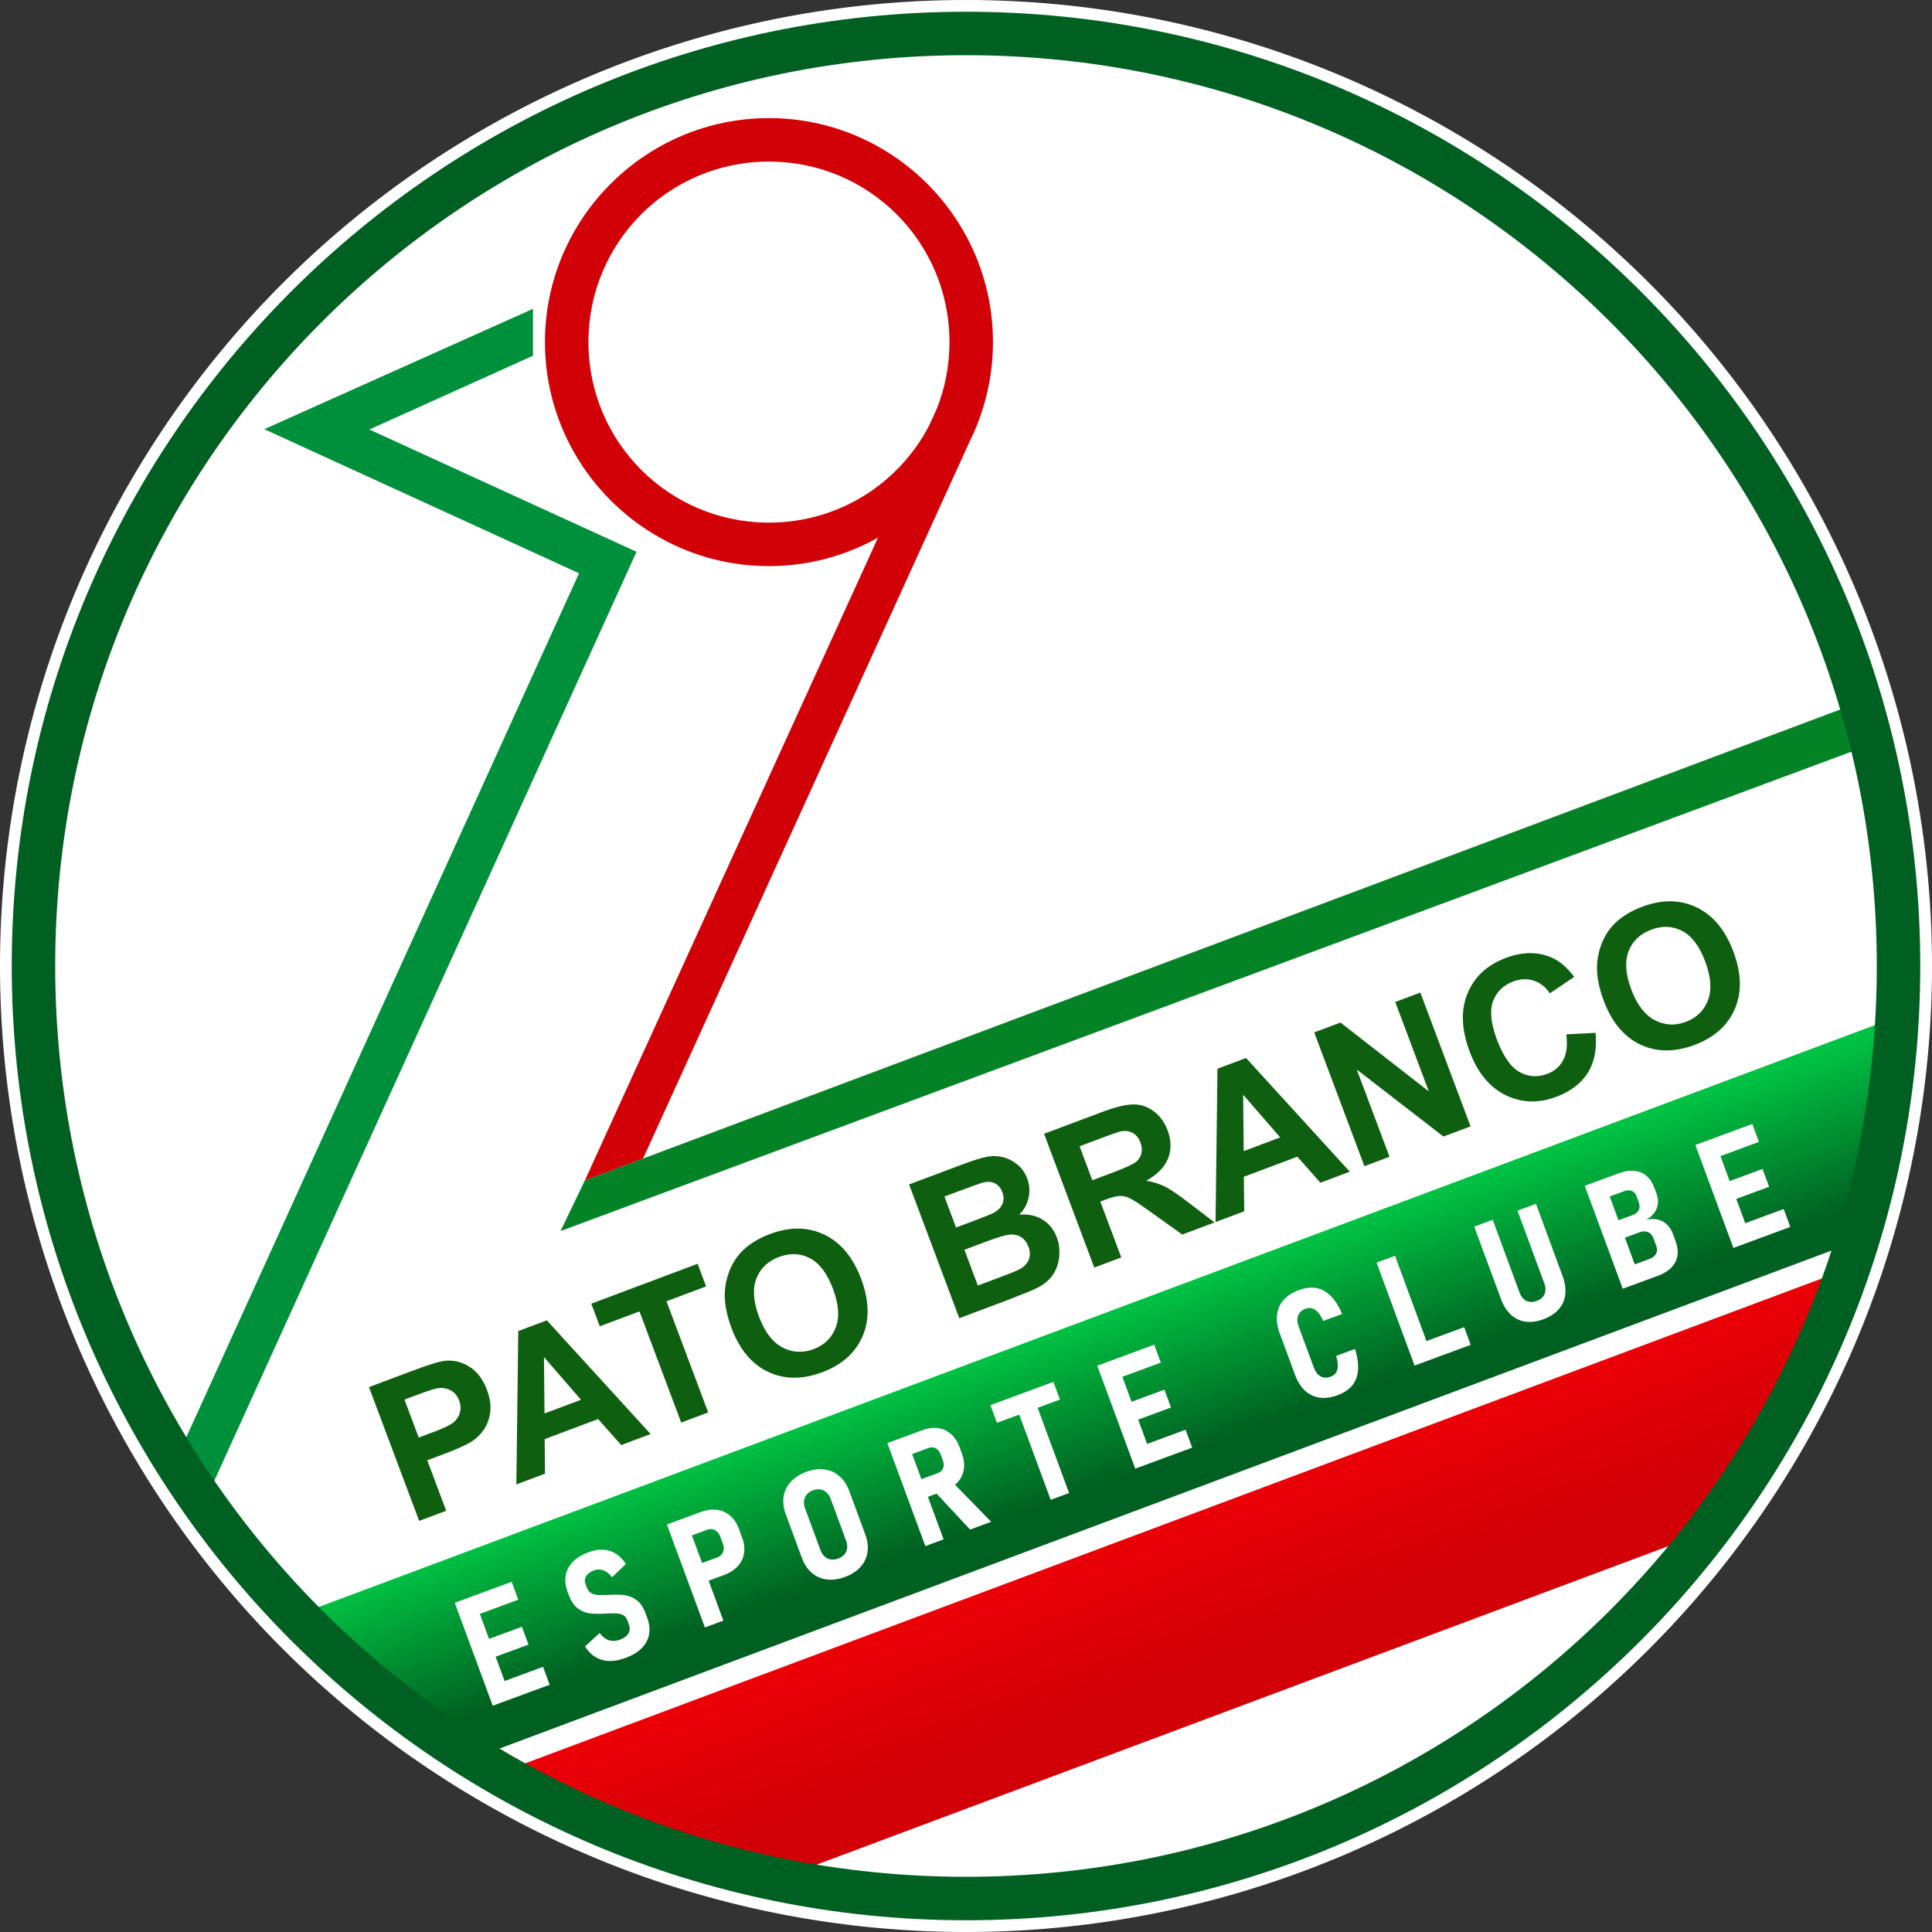 <?xml version="1.0" encoding="UTF-8" standalone="no"?>
<!-- Created with Inkscape (http://www.inkscape.org/) -->

<svg
   version="1.1"
   id="svg1"
   width="500"
   height="500"
   viewBox="0 0 500 500"
   sodipodi:docname="Pato Branco EC escudo.svg"
   inkscape:version="1.4 (86a8ad7, 2024-10-11)"
   xmlns:inkscape="http://www.inkscape.org/namespaces/inkscape"
   xmlns:sodipodi="http://sodipodi.sourceforge.net/DTD/sodipodi-0.dtd"
   xmlns:xlink="http://www.w3.org/1999/xlink"
   xmlns="http://www.w3.org/2000/svg"
   xmlns:svg="http://www.w3.org/2000/svg">
  <rect x="0" y="0" width="500" height="500" fill="#333333" stroke="none"/>
  <defs
     id="defs1">
    <linearGradient
       id="linearGradient11"
       inkscape:collect="always">
      <stop
         style="stop-color:#d20007;stop-opacity:1;"
         offset="0.12"
         id="stop11" />
      <stop
         style="stop-color:#eb0007;stop-opacity:1;"
         offset="1"
         id="stop12" />
    </linearGradient>
    <linearGradient
       id="linearGradient9"
       inkscape:collect="always">
      <stop
         style="stop-color:#006021;stop-opacity:1;"
         offset="0"
         id="stop9" />
      <stop
         style="stop-color:#00c143;stop-opacity:1;"
         offset="1"
         id="stop10" />
    </linearGradient>
    <linearGradient
       inkscape:collect="always"
       xlink:href="#linearGradient9"
       id="linearGradient10"
       x1="110.507"
       y1="154.923"
       x2="104.928"
       y2="139.657"
       gradientUnits="userSpaceOnUse"
       gradientTransform="matrix(2.5,0,0,2.5,6.2375002e-6,-2.3625e-6)" />
    <linearGradient
       inkscape:collect="always"
       xlink:href="#linearGradient11"
       id="linearGradient12"
       x1="126.237"
       y1="173.585"
       x2="120.16"
       y2="157.624"
       gradientUnits="userSpaceOnUse"
       gradientTransform="matrix(2.5,0,0,2.5,6.2375002e-6,-2.3625e-6)" />
  </defs>
  <sodipodi:namedview
     id="namedview1"
     pagecolor="#ffffff"
     bordercolor="#000000"
     borderopacity="0.25"
     inkscape:showpageshadow="2"
     inkscape:pageopacity="0.0"
     inkscape:pagecheckerboard="true"
     inkscape:deskcolor="#d1d1d1"
     inkscape:zoom="1"
     inkscape:cx="-132"
     inkscape:cy="219.5"
     inkscape:window-width="1920"
     inkscape:window-height="986"
     inkscape:window-x="-11"
     inkscape:window-y="-11"
     inkscape:window-maximized="1"
     inkscape:current-layer="svg1" />
  <path
     id="path12"
     style="display:inline;fill:#ffffff;fill-opacity:1;stroke-width:0.1;paint-order:markers fill stroke"
     d="M 500,250 A 250,250 0 0 1 250,500 250,250 0 0 1 0,250 250,250 0 0 1 250,0 250,250 0 0 1 500,250 Z" />
  <path
     style="display:inline;opacity:1;fill:#ffffff;stroke-width:1;paint-order:markers fill stroke"
     d="M 491.339,250 A 241.339,241.34 0 0 1 250,491.34 241.339,241.34 0 0 1 8.661,250 241.339,241.34 0 0 1 250,8.66 241.339,241.34 0 0 1 491.339,250 Z"
     id="path3" />
  <path
     style="display:inline;fill:url(#linearGradient10);fill-opacity:1;stroke:none;stroke-width:4.5;stroke-dasharray:none;stroke-opacity:1;paint-order:markers fill stroke"
     d="M 126.837,453.432 477.266,322.422 486.909,264.668 77.852,417.617 Z"
     id="path8" />
  <path
     style="display:inline;opacity:1;fill:url(#linearGradient12);fill-opacity:1;stroke:none;stroke-width:0.1;stroke-dasharray:none;stroke-opacity:1;paint-order:markers fill stroke"
     d="M 130.547,458.359 478.945,328.086 441.328,396.562 200.697,486.55 Z"
     id="path10" />
  <path
     style="display:inline;fill:#038326;stroke-width:1;paint-order:markers fill stroke"
     d="M 477.31,183.222 151.373,305.474 145.072,318.596 481.26,193.755 Z"
     id="path7"
     sodipodi:nodetypes="ccccc" />
  <path
     style="display:inline;fill:#00903c;fill-opacity:1;stroke-width:1;paint-order:markers fill stroke"
     d="M 137.94,79.922 68.394,111.074 149.854,148.364 45.078,378.862 55.322,383.521 164.736,142.803 95.596,111.152 137.939,92.061 Z"
     id="path2"
     sodipodi:nodetypes="ccccccccc" />
  <path
     style="display:inline;opacity:1;fill:#006021;stroke-width:1;paint-order:markers fill stroke"
     d="M 250,3.037 C 113.672,3.037 3.037,113.672 3.037,250 3.037,386.328 113.672,496.963 250,496.963 386.328,496.963 496.963,386.328 496.963,250 496.963,113.672 386.328,3.037 250,3.037 Z m 0,11.25 C 380.248,14.287 485.713,119.752 485.713,250 485.713,380.248 380.248,485.713 250,485.713 119.752,485.713 14.287,380.248 14.287,250 14.287,119.752 119.752,14.287 250,14.287 Z"
     id="path4" />
  <path
     id="path5"
     style="display:inline;fill:#d20007;stroke-width:1;paint-order:markers fill stroke"
     d="m 199.009,30.566 c -31.951,0 -57.974,26.018 -57.974,57.969 0,31.951 26.023,57.974 57.974,57.974 10.24,0 19.863,-2.684 28.223,-7.368 l -75.854,166.333 15.049,-5.645 84.595,-185.742 c 0.544,-1.102 1.054,-2.219 1.528,-3.359 l 0.303,-0.664 -0.034,-0.015 c 2.673,-6.658 4.16,-13.915 4.16,-21.514 0,-31.951 -26.018,-57.969 -57.969,-57.969 z m 0,11.25 c 25.871,5e-6 46.719,20.848 46.719,46.719 0,6.095 -1.169,11.905 -3.276,17.236 l -1.992,4.365 c -7.778,14.945 -23.384,25.122 -41.45,25.122 -25.871,0 -46.724,-20.853 -46.724,-46.724 0,-25.871 20.853,-46.719 46.724,-46.719 z" />
  <path
     d="M 108.481,393.606 95.488,358.979 106.708,354.769 q 6.377,-2.393 8.509,-2.6 3.269,-0.337 6.26,1.531 2.983,1.845 4.534,5.978 1.196,3.189 0.855,5.796 -0.342,2.607 -1.667,4.533 -1.311,1.893 -3.002,2.986 -2.318,1.435 -7.065,3.217 l -4.559,1.711 4.901,13.062 z m -3.804,-31.392 3.687,9.826 3.826,-1.436 q 4.133,-1.551 5.323,-2.617 1.19,-1.066 1.535,-2.516 0.369,-1.459 -0.207,-2.994 -0.709,-1.89 -2.28,-2.701 -1.571,-0.812 -3.387,-0.481 -1.34,0.234 -5.12,1.652 z m 63.703,8.916 -7.606,2.854 -5.975,-6.731 -13.841,5.194 0.093,8.938 -7.417,2.783 0.494,-39.687 7.393,-2.774 z m -18.013,-8.869 -9.593,-11.059 0.145,14.604 z m 25.926,5.9 -10.795,-28.769 -10.275,3.855 -2.198,-5.858 27.517,-10.325 2.198,5.858 -10.251,3.846 10.795,28.769 z m 13.046,-24.404 q -1.985,-5.291 -1.75,-9.475 0.188,-3.089 1.431,-5.953 1.266,-2.873 3.318,-4.802 2.722,-2.584 6.95,-4.171 7.653,-2.872 14.017,0.157 6.387,3.019 9.56,11.475 3.146,8.385 0.369,14.843 -2.786,6.434 -10.415,9.297 -7.724,2.898 -14.046,-0.092 -6.331,-3.013 -9.433,-11.28 z m 7.115,-2.939 q 2.207,5.881 6.066,7.909 3.851,2.004 8.031,0.435 4.181,-1.569 5.724,-5.57 1.558,-4.034 -0.702,-10.057 -2.233,-5.952 -5.954,-7.897 -3.697,-1.954 -8.02,-0.332 -4.322,1.622 -5.851,5.591 -1.538,3.945 0.705,9.921 z m 38.815,-34.289 13.841,-5.194 q 4.11,-1.542 6.25,-1.941 2.155,-0.432 4.146,0.061 2.014,0.484 3.759,1.904 1.736,1.396 2.578,3.64 0.913,2.433 0.352,4.96 -0.537,2.519 -2.4,4.376 3.511,-0.266 6.044,1.316 2.534,1.582 3.659,4.582 0.886,2.362 0.618,5.022 -0.253,2.628 -1.661,4.692 -1.393,2.032 -4.065,3.385 -1.677,0.845 -8.344,3.4 l -11.786,4.423 z m 9.154,3.14 3.005,8.007 4.582,-1.719 q 4.086,-1.533 5.034,-2.024 1.715,-0.886 2.35,-2.283 0.649,-1.429 0.02,-3.106 -0.603,-1.606 -1.872,-2.261 -1.255,-0.688 -3.083,-0.244 -1.084,0.272 -6.02,2.124 z m 5.167,13.77 3.474,9.259 6.472,-2.428 q 3.779,-1.418 4.715,-2.012 1.453,-0.868 2.013,-2.318 0.575,-1.482 -0.116,-3.325 -0.585,-1.559 -1.748,-2.362 -1.164,-0.803 -2.79,-0.758 -1.603,0.036 -6.375,1.826 z m 33.606,4.608 -12.993,-34.627 14.715,-5.522 q 5.551,-2.083 8.409,-2.077 2.873,-0.027 5.28,1.791 2.407,1.818 3.559,4.889 1.462,3.897 0.128,7.308 -1.343,3.387 -5.653,5.759 2.764,0.472 4.822,1.505 2.082,1.024 6.101,4.124 l 6.763,5.169 -8.361,3.137 -7.882,-5.638 q -4.208,-3.029 -5.59,-3.696 -1.391,-0.691 -2.643,-0.652 -1.261,0.015 -3.67,0.919 l -1.417,0.532 5.424,14.455 z m -0.507,-22.606 5.173,-1.941 q 5.031,-1.888 6.123,-2.783 1.092,-0.895 1.411,-2.2 0.319,-1.305 -0.266,-2.864 -0.656,-1.748 -1.999,-2.456 -1.329,-0.741 -3.136,-0.386 -0.895,0.201 -5.146,1.796 l -5.456,2.047 z m 66.642,-2.21 -7.606,2.854 -5.975,-6.731 -13.841,5.194 0.093,8.938 -7.417,2.783 0.494,-39.687 7.393,-2.774 z m -18.013,-8.869 -9.593,-11.059 0.145,14.604 z m 21.792,7.451 -12.993,-34.627 6.803,-2.553 22.849,17.806 -8.677,-23.124 6.495,-2.437 12.993,34.627 -7.015,2.632 -22.432,-17.343 8.473,22.581 z m 52.241,-34.126 7.585,-0.394 q 0.568,6.254 -2.032,10.382 -2.586,4.096 -8.16,6.188 -6.897,2.588 -13.101,-0.446 -6.213,-3.058 -9.28,-11.23 -3.244,-8.645 -0.57,-15.091 2.665,-6.47 9.94,-9.2 6.354,-2.384 11.731,-0.118 3.195,1.334 5.936,5.048 l -6.3,4.25 q -1.624,-2.462 -4.17,-3.285 -2.522,-0.832 -5.309,0.214 -3.85,1.445 -5.222,5.112 -1.349,3.659 0.973,9.847 2.464,6.566 5.872,8.467 3.408,1.901 7.187,0.483 2.787,-1.046 4.13,-3.571 1.343,-2.525 0.79,-6.656 z m 9.722,-8.633 q -1.985,-5.291 -1.75,-9.475 0.188,-3.089 1.431,-5.953 1.266,-2.873 3.318,-4.802 2.722,-2.584 6.95,-4.171 7.653,-2.872 14.017,0.157 6.387,3.019 9.56,11.475 3.146,8.385 0.369,14.843 -2.786,6.434 -10.415,9.297 -7.724,2.898 -14.046,-0.092 -6.331,-3.013 -9.433,-11.28 z m 7.115,-2.939 q 2.207,5.881 6.066,7.909 3.851,2.004 8.031,0.435 4.181,-1.569 5.724,-5.57 1.558,-4.034 -0.702,-10.057 -2.233,-5.952 -5.954,-7.897 -3.697,-1.954 -8.02,-0.332 -4.322,1.622 -5.851,5.591 -1.538,3.945 0.705,9.921 z"
     id="text8"
     style="font-weight:bold;font-size:20.667px;font-family:Arial;-inkscape-font-specification:'Arial Bold';text-align:center;letter-spacing:0px;word-spacing:0px;text-anchor:middle;display:inline;fill:#0f5f11;stroke-width:4.5;paint-order:markers fill stroke"
     aria-label="PATO BRANCO" />
  <path
     style="font-weight:bold;font-stretch:semi-condensed;font-size:16px;font-family:Bahnschrift;-inkscape-font-specification:'Bahnschrift Bold Semi-Condensed';text-align:center;letter-spacing:3.76px;word-spacing:0px;text-anchor:middle;display:inline;fill:#ffffff;stroke-width:0.1;paint-order:markers fill stroke"
     d="m 117.689,414.802 4.782,-1.765 9.832,26.642 -4.782,1.765 z m 10.045,21.296 12.808,-4.726 1.711,4.636 -12.808,4.726 z m -4.023,-10.902 11.361,-4.192 1.704,4.617 -11.361,4.192 z m -4.098,-11.104 12.808,-4.726 1.711,4.636 -12.808,4.726 z m 42.279,14.981 q -2.272,0.838 -4.226,0.789 -1.936,-0.056 -3.529,-0.988 -1.575,-0.939 -2.751,-2.774 v 0 l 3.795,-3.482 v 0 q 1.065,1.418 2.395,1.864 1.342,0.421 2.863,-0.141 1.557,-0.575 2.169,-1.571 0.623,-1.021 0.163,-2.267 l -0.453,-1.228 q -0.331,-0.898 -1.054,-1.277 -0.729,-0.397 -1.664,-0.448 -0.935,-0.051 -2.446,0.028 -0.062,0.002 -0.123,0.005 -0.044,-0.005 -0.087,-0.01 l -0.24,0.026 q -2.387,0.132 -4.018,-0.058 -1.631,-0.189 -3.137,-1.278 -1.494,-1.114 -2.386,-3.533 l -0.27,-0.733 q -0.845,-2.29 -0.494,-4.273 0.344,-2.001 1.859,-3.538 1.515,-1.537 4.098,-2.491 1.997,-0.737 3.743,-0.632 1.758,0.08 3.245,1.009 1.488,0.929 2.631,2.672 v 0 l -3.561,3.438 v 0 q -1.056,-1.338 -2.238,-1.777 -1.17,-0.463 -2.38,-0.018 -1.503,0.554 -2.09,1.5 -0.595,0.927 -0.175,2.063 l 0.345,0.934 q 0.358,0.971 1.12,1.398 0.761,0.427 1.703,0.496 0.953,0.044 2.533,-0.018 0.117,-0.022 0.247,-0.007 0.142,-0.01 0.265,-0.015 0.105,0.002 0.185,-0.005 0.08,-0.007 0.185,-0.005 2.209,-0.107 3.755,0.134 1.565,0.234 2.958,1.303 1.393,1.068 2.245,3.377 l 0.433,1.173 q 0.845,2.29 0.464,4.305 -0.369,1.989 -1.921,3.54 -1.533,1.544 -4.153,2.511 z m 17.231,-23.617 6.541,-2.414 q 0.715,-0.264 1.124,-0.79 0.421,-0.551 0.491,-1.264 0.082,-0.738 -0.223,-1.562 l -0.602,-1.631 q -0.311,-0.843 -0.834,-1.358 -0.53,-0.533 -1.201,-0.66 -0.66,-0.152 -1.393,0.118 l -6.541,2.414 -1.69,-4.581 6.56,-2.421 q 2.217,-0.818 4.166,-0.559 1.96,0.234 3.428,1.504 1.479,1.244 2.277,3.407 l 0.859,2.327 q 0.784,2.126 0.468,4.033 -0.305,1.882 -1.643,3.333 -1.338,1.451 -3.537,2.263 l -6.56,2.421 z m -6.526,-10.916 4.782,-1.765 9.832,26.642 -4.782,1.765 z m 46.072,13.581 q -2.51,0.926 -4.719,0.638 -2.209,-0.288 -3.879,-1.712 -1.652,-1.431 -2.551,-3.868 l -4.152,-11.251 q -0.899,-2.437 -0.573,-4.598 0.338,-2.186 1.837,-3.822 1.492,-1.654 4.003,-2.58 2.51,-0.926 4.719,-0.638 2.202,0.27 3.861,1.719 1.67,1.424 2.57,3.861 l 4.152,11.251 q 0.899,2.437 0.554,4.605 -0.327,2.161 -1.819,3.815 -1.492,1.654 -4.003,2.58 z m -1.758,-4.764 q 1.008,-0.372 1.604,-1.071 0.614,-0.705 0.715,-1.617 0.112,-0.937 -0.273,-1.981 l -3.983,-10.793 q -0.379,-1.026 -1.066,-1.647 -0.676,-0.646 -1.601,-0.783 -0.907,-0.144 -1.915,0.228 -1.008,0.372 -1.604,1.071 -0.596,0.699 -0.708,1.635 -0.119,0.918 0.26,1.944 l 3.983,10.793 q 0.385,1.044 1.079,1.684 0.687,0.621 1.594,0.765 0.907,0.144 1.915,-0.228 z m 18.83,-19.565 6.945,-2.563 q 0.678,-0.25 1.065,-0.726 0.405,-0.482 0.459,-1.127 0.072,-0.651 -0.18,-1.391 l -0.568,-1.539 q -0.284,-0.77 -0.768,-1.236 -0.466,-0.473 -1.094,-0.596 -0.61,-0.129 -1.306,0.128 l -6.945,2.563 -1.69,-4.581 7,-2.583 q 2.18,-0.805 4.086,-0.55 1.905,0.255 3.348,1.513 1.443,1.258 2.227,3.384 l 0.602,1.631 q 0.798,2.162 0.525,4.074 -0.273,1.912 -1.568,3.368 -1.283,1.431 -3.445,2.229 l -7,2.583 z m -6.1,-10.324 4.727,-1.745 9.838,26.661 -4.727,1.745 z m 12.103,12.376 4.435,-2.594 10.341,10.59 -5.46,2.015 z m 21.159,-22.111 4.764,-1.758 9.013,24.425 -4.764,1.758 z m -6.59,-0.087 16.308,-6.018 1.69,4.581 -16.308,6.018 z m 27.655,-10.205 4.782,-1.765 9.832,26.642 -4.782,1.765 z m 10.045,21.296 12.808,-4.726 1.711,4.636 -12.808,4.726 z m -4.023,-10.902 11.361,-4.192 1.704,4.617 -11.361,4.192 z m -4.098,-11.104 12.808,-4.726 1.711,4.636 -12.808,4.726 z m 60.241,8.352 q -2.51,0.926 -4.664,0.618 -2.136,-0.315 -3.753,-1.821 -1.624,-1.524 -2.591,-4.144 l -3.915,-10.609 q -0.967,-2.62 -0.715,-4.816 0.245,-2.214 1.664,-3.841 1.431,-1.652 3.941,-2.578 2.492,-0.92 4.543,-0.552 2.051,0.367 3.729,2.038 1.672,1.652 2.972,4.67 v 0 l -4.892,1.805 v 0 q -0.644,-1.407 -1.355,-2.206 -0.718,-0.818 -1.528,-1.039 -0.799,-0.246 -1.697,0.085 -0.953,0.352 -1.494,1.03 -0.529,0.653 -0.605,1.576 -0.076,0.923 0.33,2.023 l 3.915,10.609 q 0.406,1.099 1.063,1.752 0.65,0.634 1.484,0.806 0.845,0.146 1.798,-0.205 0.898,-0.331 1.37,-1.026 0.466,-0.713 0.487,-1.783 0.022,-1.07 -0.428,-2.569 v 0 l 4.892,-1.805 v 0 q 0.953,3.146 0.762,5.506 -0.179,2.335 -1.5,3.947 -1.321,1.612 -3.813,2.531 z m 10.118,-34.316 4.782,-1.765 9.832,26.642 -4.782,1.765 z m 10.193,21.304 12.478,-4.605 1.69,4.581 -12.478,4.605 z m 32.983,-6.655 q -2.51,0.926 -4.664,0.618 -2.154,-0.308 -3.771,-1.814 -1.624,-1.524 -2.584,-4.126 l -6.883,-18.653 4.782,-1.765 6.931,18.782 q 0.595,1.612 1.769,2.199 1.167,0.569 2.67,0.015 1.521,-0.561 2.039,-1.752 0.53,-1.216 -0.065,-2.828 l -6.931,-18.782 4.782,-1.765 6.883,18.653 q 0.96,2.602 0.697,4.823 -0.252,2.196 -1.707,3.836 -1.437,1.634 -3.948,2.56 z m 21.278,-13.327 6.157,-2.272 q 1.264,-0.467 1.731,-1.347 0.46,-0.898 0.04,-2.034 l -0.696,-1.887 q -0.304,-0.825 -0.832,-1.296 -0.528,-0.471 -1.266,-0.553 -0.72,-0.088 -1.562,0.223 l -6.12,2.258 -1.663,-4.508 6.047,-2.231 q 1.173,-0.433 1.577,-1.311 0.398,-0.896 -0.035,-2.069 l -0.548,-1.484 q -0.385,-1.044 -1.236,-1.376 -0.858,-0.35 -2.012,0.076 l -6.065,2.238 -1.67,-4.526 6.377,-2.353 q 2.18,-0.805 3.997,-0.621 1.828,0.158 3.162,1.29 1.327,1.113 2.064,3.111 l 0.548,1.484 q 0.507,1.374 0.35,2.64 -0.139,1.259 -0.897,2.309 -0.758,1.05 -2.099,1.815 1.614,-0.367 2.958,-0.051 1.363,0.309 2.357,1.254 1.012,0.938 1.574,2.459 l 0.703,1.906 q 0.744,2.016 0.465,3.742 -0.279,1.727 -1.559,3.053 -1.262,1.319 -3.424,2.117 l -6.743,2.488 z m -10.573,-21.206 4.782,-1.765 9.832,26.642 -4.782,1.765 z m 28.626,-10.564 4.782,-1.765 9.832,26.642 -4.782,1.765 z m 10.045,21.297 12.808,-4.726 1.711,4.636 -12.808,4.726 z m -4.023,-10.902 11.361,-4.192 1.704,4.617 -11.361,4.192 z m -4.098,-11.104 12.808,-4.726 1.711,4.636 -12.808,4.726 z"
     id="text10"
     aria-label="ESPORTE CLUBE" />
</svg>
